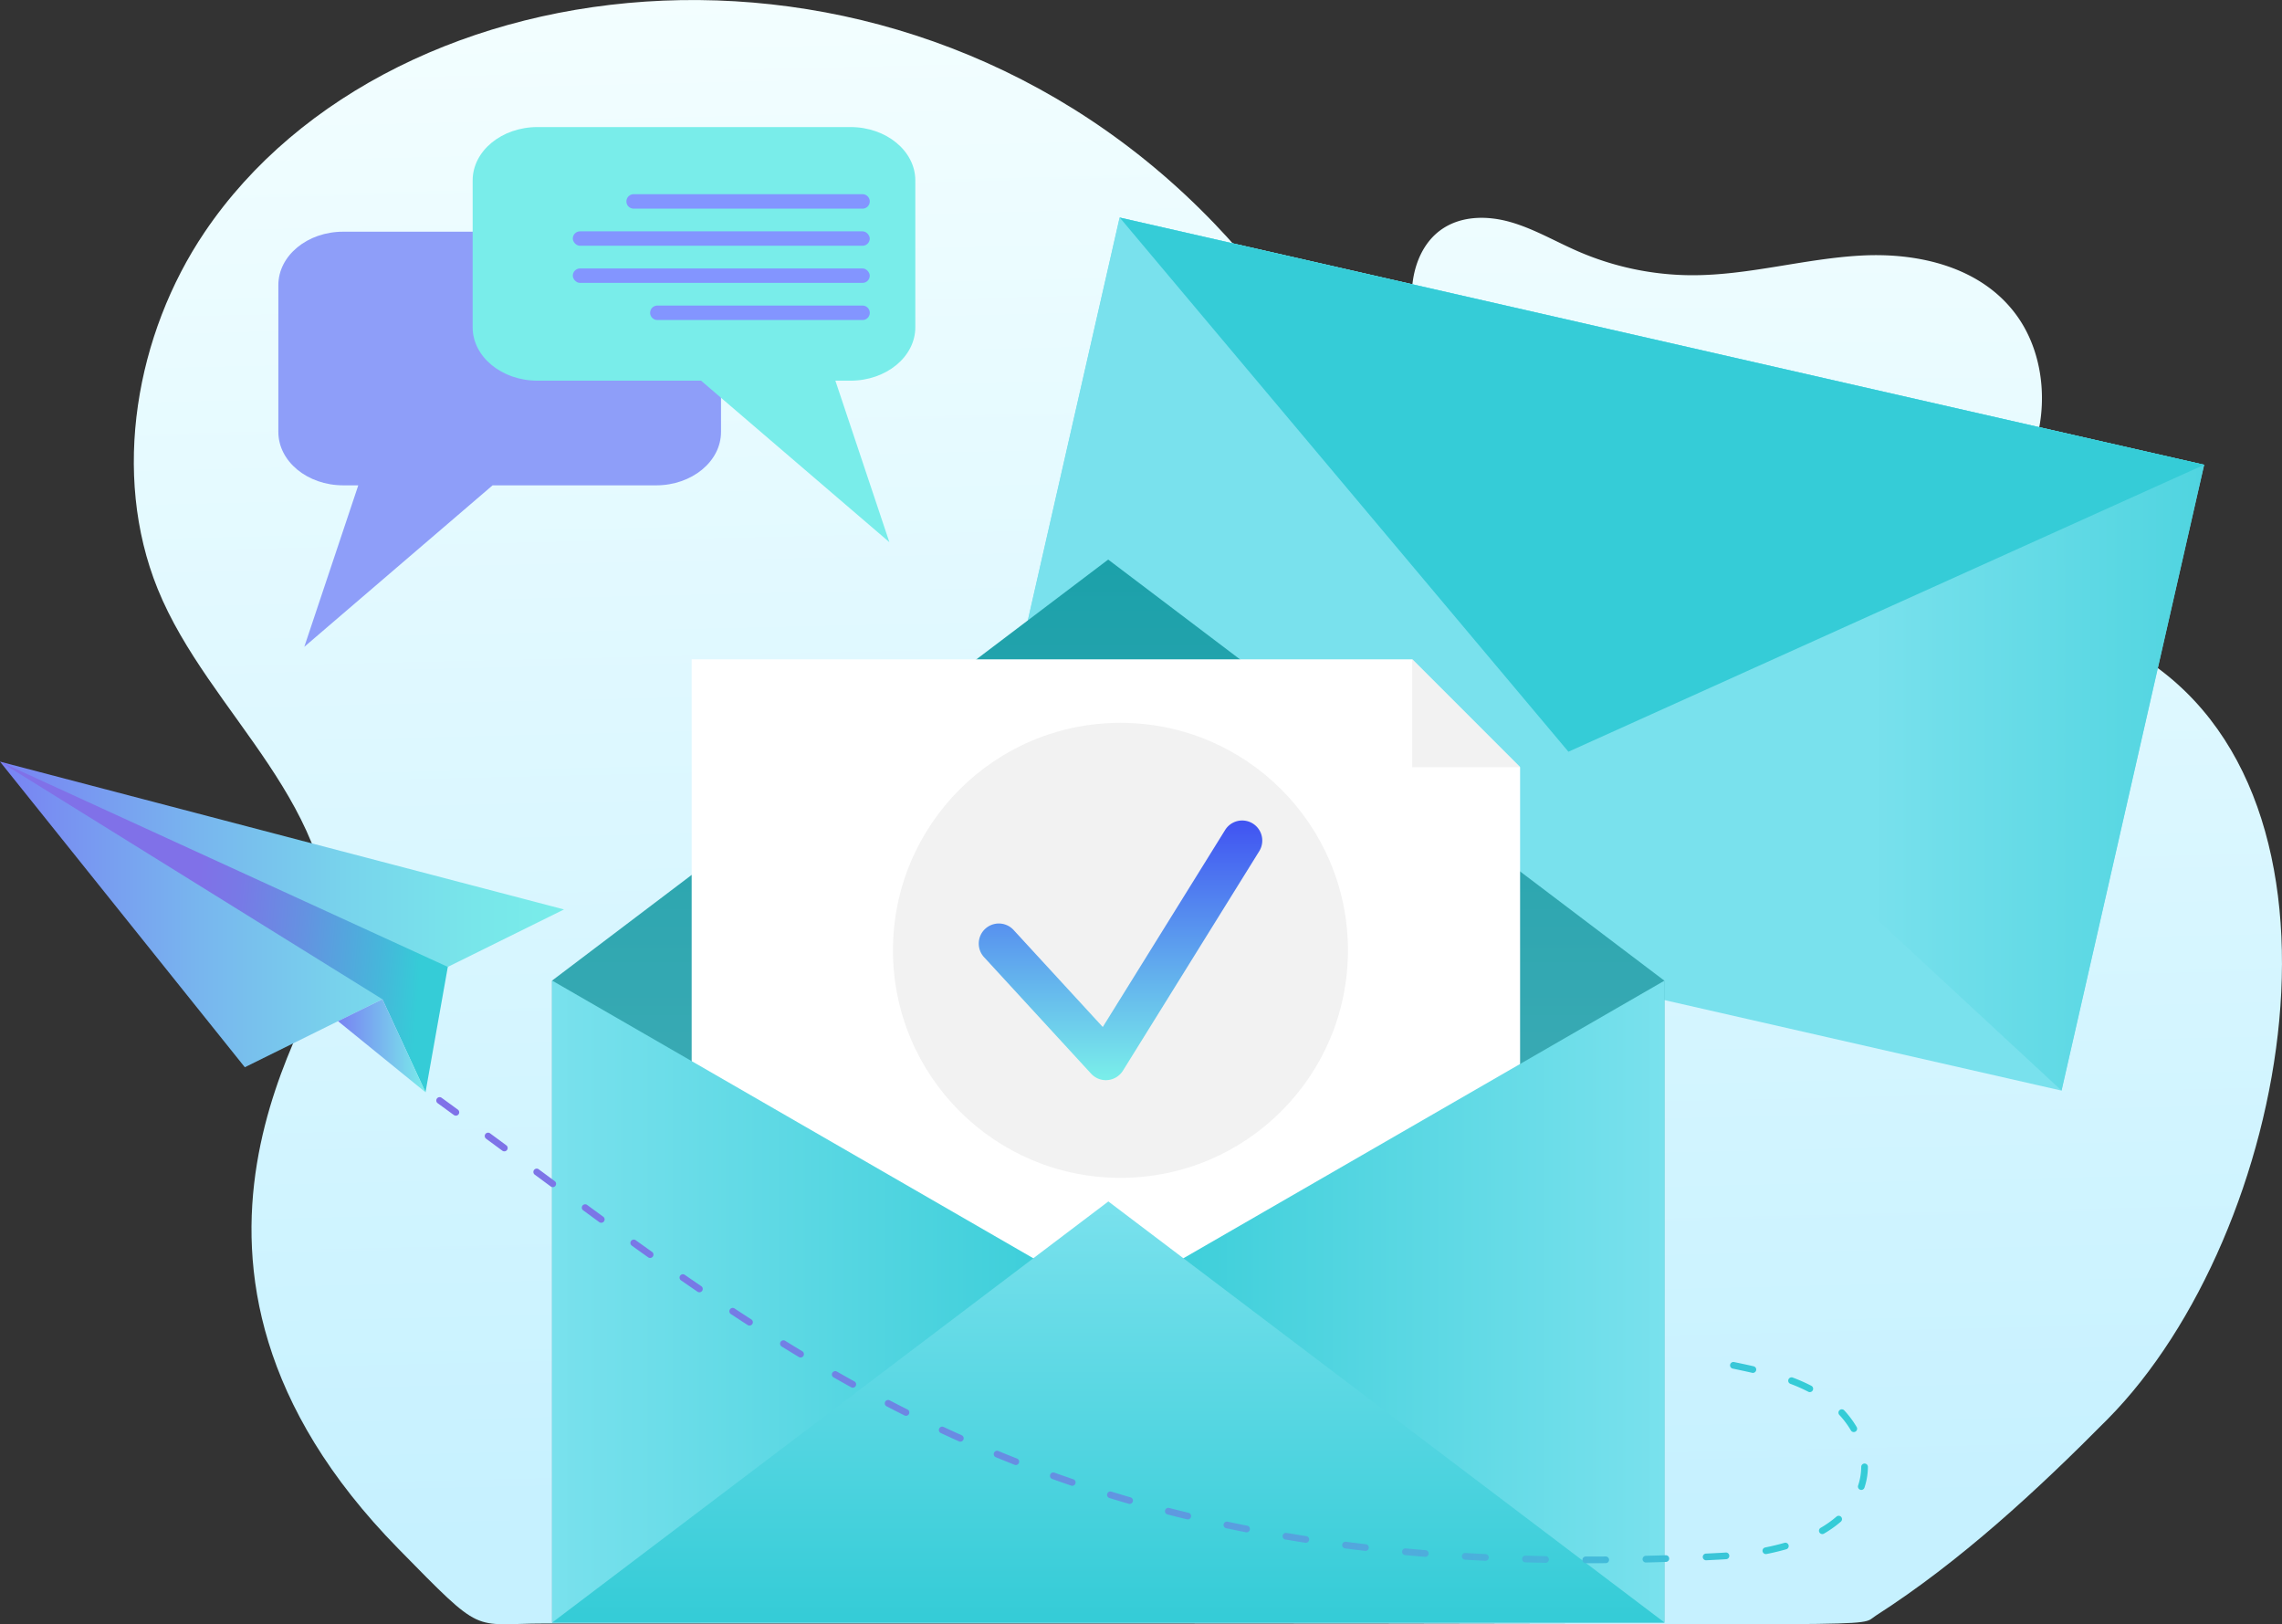 <svg class="style-svg replaced-svg svg-replaced-2" height="328.409" width="461.437" xmlns:xlink="http://www.w3.org/1999/xlink" xmlns="http://www.w3.org/2000/svg"><rect width="100%" height="100%" fill="#333333" stroke="none"/><defs><linearGradient gradientUnits="objectBoundingBox" y2="3.989" x2=".5" y1="-.798" x1=".5" id="a"><stop stop-color="#f6ffff" offset=".003"/><stop stop-color="#c6f1ff" offset="1"/></linearGradient><linearGradient xlink:href="#a" y2=".928" x2=".515" y1="-.005" x1=".487" id="e"/><linearGradient gradientUnits="objectBoundingBox" y2="-2.509" x2="1.18" y1="-1.782" x1="1.18" id="b"><stop stop-color="#79e1ed" offset="0"/><stop stop-color="#35ccd7" offset="1"/></linearGradient><linearGradient gradientUnits="objectBoundingBox" y2="-2.148" x2=".726" y1="-2.148" x1="1.633" id="c"><stop stop-color="#79e1ed" offset="0"/><stop stop-color="#35ccd7" offset=".5"/><stop stop-color="#79e1ed" offset="1"/></linearGradient><linearGradient xlink:href="#b" y2="-2.921" x2="1.203" y1="-3.69" x1="1.203" id="f"/><linearGradient gradientUnits="objectBoundingBox" y2=".009" x2=".5" y1=".997" x1=".5" id="g"><stop stop-color="#58b3be" offset="0"/><stop stop-color="#1ca1aa" offset="1"/></linearGradient><linearGradient xlink:href="#c" y2=".5" x2="1" y1=".5" x1="0" id="h"/><linearGradient xlink:href="#b" y2=".985" x2=".5" y1=".01" x1=".5" id="i"/><linearGradient gradientUnits="objectBoundingBox" y2=".014" x2=".5" y1=".986" x1=".5" id="j"><stop stop-color="#79edea" offset="0"/><stop stop-color="#4155f2" offset="1"/></linearGradient><linearGradient gradientUnits="objectBoundingBox" y2=".5" x2="0" y1=".5" x1="1" id="k"><stop stop-color="#79edea" offset="0"/><stop stop-color="#78e6ea" offset=".159"/><stop stop-color="#78d4ec" offset=".383"/><stop stop-color="#78b6ee" offset=".644"/><stop stop-color="#788cf2" offset=".931"/><stop stop-color="#7882f3" offset="1"/></linearGradient><linearGradient gradientUnits="objectBoundingBox" y2=".497" x2=".435" y1=".532" x1=".973" id="d"><stop stop-color="#35ccd7" offset=".049"/><stop stop-color="#44b9da" offset=".196"/><stop stop-color="#6492e1" offset=".548"/><stop stop-color="#7879e6" offset=".828"/><stop stop-color="#8071e8" offset="1"/></linearGradient><linearGradient gradientUnits="objectBoundingBox" y2=".5" x2="0" y1=".5" x1="1" id="l"><stop stop-color="#79edea" offset="0"/><stop stop-color="#7882f3" offset="1"/></linearGradient><linearGradient xlink:href="#d" y2=".5" x2="0" y1=".5" x1="1" id="m"/></defs><g data-name="Group 19468"><path fill="url(#a)" transform="translate(-76.615 -248.603)" d="M486.908 341.715c4.119-9.33 3.4-21.176-2.5-29.32-7.115-9.83-19.845-12.739-31.386-12.125s-22.884 4.034-34.439 3.982a58.281 58.281 0 0 1-23-4.883c-4.543-1.983-8.893-4.555-13.635-5.891s-10.125-1.272-14.156 1.737c-5.289 3.949-6.781 12.085-4.939 18.737S369.2 326 374 330.624c13.864 13.366 30.23 20.544 48.022 25.424 13.325 3.655 30.3 7.451 43.754 3.751a32.8 32.8 0 0 0 21.132-18.084Z" data-name="Path 18227"/><g data-name="Group 19315"><path fill="url(#e)" transform="translate(-155.648 -129.879)" d="M265.793 458.137h118.475c158.144 0 146.841.875 150.681-1.585 17.057-10.929 32.7-25.408 46.9-39.761 36.839-37.235 53.765-126.185 5.652-154.8-30.882-18.369-70.248 2-104.227-8.161-36.588-10.94-56.8-52.388-82-78.68-63.254-66-166.037-54.938-204.253 1.677-13.864 20.539-18.924 48.824-9.494 72.11 10.343 25.54 37.725 44 34.741 74.779-.907 9.358-42.851 61.433 13.928 119.3 17.522 17.846 14.604 15.121 29.597 15.121Z" data-name="Path 18228"/></g><g data-name="Group 19318"><g data-name="Group 19317"><path fill="url(#b)" transform="translate(-43.399 -248.445)" d="m460.234 468.951 28.842-126.538-219.291-49.983-28.842 126.538 219.286 49.982Z" data-name="Path 18229"/><path fill="url(#c)" transform="translate(-43.242 -248.469)" d="m488.951 342.445-219.29-49.983L240.82 419l124.066-38.276 95.224 88.259Z" data-name="Path 18230"/><path fill="url(#f)" transform="translate(-14.403 -248.461)" d="m240.825 292.452 90.725 108 128.561-58.019Z" data-name="Path 18231"/></g></g><g data-name="Group 19322"><path fill="url(#g)" transform="translate(-483.602 -434.861)" d="M820.142 633.135v129.783H595.227V633.135L707.685 548l112.452 85.135Z" data-name="Path 18232"/><g data-name="Group 19319"><path fill="#fff" d="M307.373 155.124V307.89H139.859V133.309h145.7Z" data-name="Path 18233"/><path style="mix-blend-mode:multiply;isolation:isolate" fill="#f2f2f2" transform="translate(-952.462 -489.231)" d="M1259.836 644.355h-21.815V622.54Z" data-name="Path 18234"/></g><path fill="url(#h)" transform="translate(-483.697 -664.357)" d="M820.271 992.414H595.357V862.633l112.457 64.891 112.457-64.891Z" data-name="Path 18235"/><path fill="url(#i)" transform="translate(-483.703 -784.708)" d="m595.365 1112.768 112.457-85.138 112.453 85.138Z" data-name="Path 18236"/><g transform="translate(180.564 146.151)" data-name="Group 19321"><circle style="mix-blend-mode:multiply;isolation:isolate" fill="#f2f2f2" r="46" cy="46" cx="46" data-name="Ellipse 217"/><g data-name="Group 19320"><path fill="url(#j)" transform="translate(-896.705 -723.245)" d="M939.758 795.492a4.059 4.059 0 0 1-2.988-1.312L915.1 770.6a4.059 4.059 0 0 1 5.977-5.493l18.052 19.64 24.742-39.837a4.059 4.059 0 0 1 6.9 4.283l-27.562 44.377a4.059 4.059 0 0 1-3.068 1.9q-.194.023-.383.022Z" data-name="Path 18237"/></g></g></g><g data-name="Group 19324"><path fill="#8e9ef9" d="M132.677 46.847H69.401c-7.244 0-13.116 4.834-13.116 10.8V87.33c0 5.963 5.872 10.8 13.116 10.8h3.046L61.53 130.784 99.605 98.13h33.072c7.245 0 13.117-4.834 13.117-10.8V57.64c-.002-5.959-5.874-10.793-13.117-10.793Z" data-name="Path 18238"/><path fill="#79edea" d="M108.691 25.69h63.276c7.244 0 13.117 4.834 13.117 10.8v29.681c0 5.963-5.873 10.8-13.117 10.8h-3.046l10.917 32.654-38.075-32.654h-33.072c-7.244 0-13.117-4.834-13.117-10.8V36.487c0-5.963 5.873-10.797 13.117-10.797Z" data-name="Path 18239"/></g><g transform="translate(115.825 39.268)" data-name="Group 19325" fill="#8395ff"><path d="M12.301 2.919h46.284a1.46 1.46 0 0 0 1.46-1.46A1.46 1.46 0 0 0 58.585 0H12.301a1.459 1.459 0 0 0-1.459 1.459 1.46 1.46 0 0 0 1.459 1.46Z" data-name="Path 18240"/><rect transform="translate(0 15.011)" rx="1.459" height="2.919" width="60.044" data-name="Rectangle 2164"/><rect transform="translate(0 7.506)" rx="1.459" height="2.919" width="60.044" data-name="Rectangle 2165"/><path d="M17.096 25.436h41.492a1.46 1.46 0 0 0 1.46-1.459 1.46 1.46 0 0 0-1.46-1.46H17.099a1.459 1.459 0 0 0-1.459 1.46 1.459 1.459 0 0 0 1.456 1.459Z" data-name="Path 18241"/></g><g data-name="Group 19326"><path fill="url(#k)" transform="translate(-1466.532 -545.002)" d="M1580.577 728.884 1466.532 699l49.506 61.79Z" data-name="Path 18242"/><path fill="url(#d)" transform="translate(-1553.356 -545.002)" d="m1643.907 740.5-90.551-41.5 77.324 48.038 8.72 18.813Z" data-name="Path 18243"/><path fill="url(#l)" transform="translate(-1501.661 -674.494)" d="m1587.705 895.343-17.693-14.378 8.972-4.436Z" data-name="Path 18244"/></g><g data-name="Group 19327"><path fill="url(#m)" transform="translate(-403.933 -727.855)" d="M725 1043.926q1.8 0 3.625-.014a.676.676 0 0 0-.005-1.353h-.005q-1.818.014-3.614.014h-.44a.677.677 0 0 0 0 1.353Zm-8.552-.082a.676.676 0 0 0 .013-1.353c-1.353-.026-2.715-.06-4.05-.1a.676.676 0 0 0-.04 1.352c1.339.04 2.706.072 4.063.1Zm20.287-.065h.017q2.019-.051 4.064-.117a.677.677 0 0 0-.044-1.353q-2.039.068-4.053.117a.677.677 0 0 0 .016 1.353Zm-32.45-.349a.676.676 0 0 0 .033-1.352 392.26 392.26 0 0 1-4.044-.22.677.677 0 1 0-.081 1.351c1.329.08 2.694.154 4.058.221Zm44.62-.1h.033q1.423-.068 2.858-.146.612-.032 1.21-.074a.677.677 0 0 0-.093-1.35q-.587.041-1.189.073-1.432.076-2.851.145a.677.677 0 0 0 .032 1.352Zm-56.762-.694a.677.677 0 0 0 .054-1.351c-1.347-.11-2.7-.229-4.034-.353a.677.677 0 0 0-.126 1.347c1.334.124 2.7.244 4.049.354Zm68.859-.559a.694.694 0 0 0 .132-.013c1.39-.274 2.736-.6 4-.961a.676.676 0 1 0-.374-1.3 47.147 47.147 0 0 1-3.888.934.677.677 0 0 0 .13 1.34Zm-80.968-.642a.676.676 0 0 0 .078-1.348 286.225 286.225 0 0 1-4.018-.5.676.676 0 1 0-.174 1.341c1.329.173 2.687.34 4.035.5a.738.738 0 0 0 .077.007Zm-12.057-1.642a.676.676 0 0 0 .1-1.345 304.303 304.303 0 0 1-4-.65.676.676 0 0 0-.226 1.334c1.316.223 2.666.443 4.013.652a.678.678 0 0 0 .111.009Zm104.445-1.765a.671.671 0 0 0 .34-.092 22.668 22.668 0 0 0 3.406-2.414.676.676 0 1 0-.885-1.023 21.349 21.349 0 0 1-3.2 2.269.676.676 0 0 0 .342 1.261Zm-116.427-.349a.676.676 0 0 0 .13-1.34 295.036 295.036 0 0 1-3.965-.812.676.676 0 0 0-.281 1.323c1.313.279 2.653.553 3.984.816a.7.7 0 0 0 .13.014Zm-11.884-2.612a.677.677 0 0 0 .159-1.334c-1.318-.32-2.639-.65-3.925-.983a.676.676 0 1 0-.338 1.31c1.293.334 2.62.666 3.945.988a.677.677 0 0 0 .157.02Zm-11.757-3.133a.677.677 0 0 0 .189-1.326 267.201 267.201 0 0 1-3.877-1.159.676.676 0 1 0-.4 1.293c1.3.4 2.613.792 3.9 1.165a.686.686 0 0 0 .186.028Zm147.943-2.829a.677.677 0 0 0 .642-.463 13.6 13.6 0 0 0 .7-4.192.677.677 0 0 0-.671-.682h-.006a.676.676 0 0 0-.676.671 12.245 12.245 0 0 1-.629 3.776.677.677 0 0 0 .642.891Zm-159.544-.836a.677.677 0 0 0 .219-1.317c-1.27-.434-2.555-.884-3.819-1.337a.676.676 0 1 0-.457 1.273c1.27.457 2.562.909 3.839 1.345a.681.681 0 0 0 .215.037Zm-11.419-4.2a.676.676 0 0 0 .249-1.306c-1.247-.492-2.509-1-3.752-1.515a.677.677 0 1 0-.516 1.251c1.249.515 2.518 1.027 3.771 1.522a.675.675 0 0 0 .246.049Zm-11.212-4.725a.677.677 0 0 0 .277-1.294 264.949 264.949 0 0 1-3.68-1.684.677.677 0 0 0-.572 1.226c1.223.571 2.467 1.14 3.7 1.692a.672.672 0 0 0 .272.061Zm180.662-1.939a.677.677 0 0 0 .582-1.02 19.674 19.674 0 0 0-2.51-3.361.676.676 0 1 0-.994.918 18.3 18.3 0 0 1 2.338 3.13.676.676 0 0 0 .581.334Zm-191.651-3.285a.677.677 0 0 0 .3-1.281c-1.2-.6-2.415-1.224-3.6-1.842a.676.676 0 0 0-.624 1.2c1.194.621 2.412 1.244 3.621 1.851a.673.673 0 0 0 .3.073Zm182.754-4.792a.677.677 0 0 0 .313-1.277 34.265 34.265 0 0 0-3.784-1.673.677.677 0 0 0-.475 1.267 32.819 32.819 0 0 1 3.636 1.607.67.67 0 0 0 .307.077Zm-193.513-.893a.677.677 0 0 0 .328-1.268 332.08 332.08 0 0 1-3.541-1.991.676.676 0 1 0-.67 1.175 342.83 342.83 0 0 0 3.555 2 .675.675 0 0 0 .325.086Zm182.01-2.993a.677.677 0 0 0 .15-1.336c-1.294-.3-2.568-.565-3.979-.861a.677.677 0 0 0-.278 1.324c1.4.295 2.672.563 3.955.856a.707.707 0 0 0 .149.019Zm-192.566-3.116a.677.677 0 0 0 .35-1.256 346.56 346.56 0 0 1-3.462-2.112.676.676 0 1 0-.711 1.151 396.71 396.71 0 0 0 3.474 2.12.672.672 0 0 0 .346.099Zm-10.329-6.452a.677.677 0 0 0 .367-1.245 454.769 454.769 0 0 1-3.391-2.212.676.676 0 0 0-.744 1.13c1.141.751 2.285 1.5 3.4 2.219a.676.676 0 0 0 .365.11Zm-10.131-6.731a.677.677 0 0 0 .382-1.235q-1.67-1.139-3.333-2.29a.676.676 0 0 0-.77 1.113q1.667 1.153 3.341 2.3a.675.675 0 0 0 .377.114Zm-9.969-6.944a.676.676 0 0 0 .392-1.228q-1.651-1.172-3.3-2.355a.676.676 0 1 0-.788 1.1q1.652 1.185 3.305 2.359a.675.675 0 0 0 .388.125Zm-9.878-7.113a.676.676 0 0 0 .4-1.223q-1.636-1.192-3.274-2.394a.677.677 0 0 0-.8 1.091l3.277 2.4a.676.676 0 0 0 .394.128Zm-9.811-7.2a.676.676 0 0 0 .4-1.221l-3.263-2.412a.676.676 0 0 0-.8 1.088q1.634 1.21 3.263 2.412a.675.675 0 0 0 .4.131Zm-9.788-7.238a.677.677 0 0 0 .4-1.221q-1.628-1.2-3.266-2.41a.676.676 0 1 0-.8 1.089q1.637 1.207 3.264 2.41a.674.674 0 0 0 .4.13Zm-9.8-7.215a.676.676 0 0 0 .4-1.222q-1.634-1.2-3.28-2.392a.676.676 0 1 0-.8 1.094l3.277 2.39a.675.675 0 0 0 .397.128Z" data-name="Path 18245"/></g></g></svg>